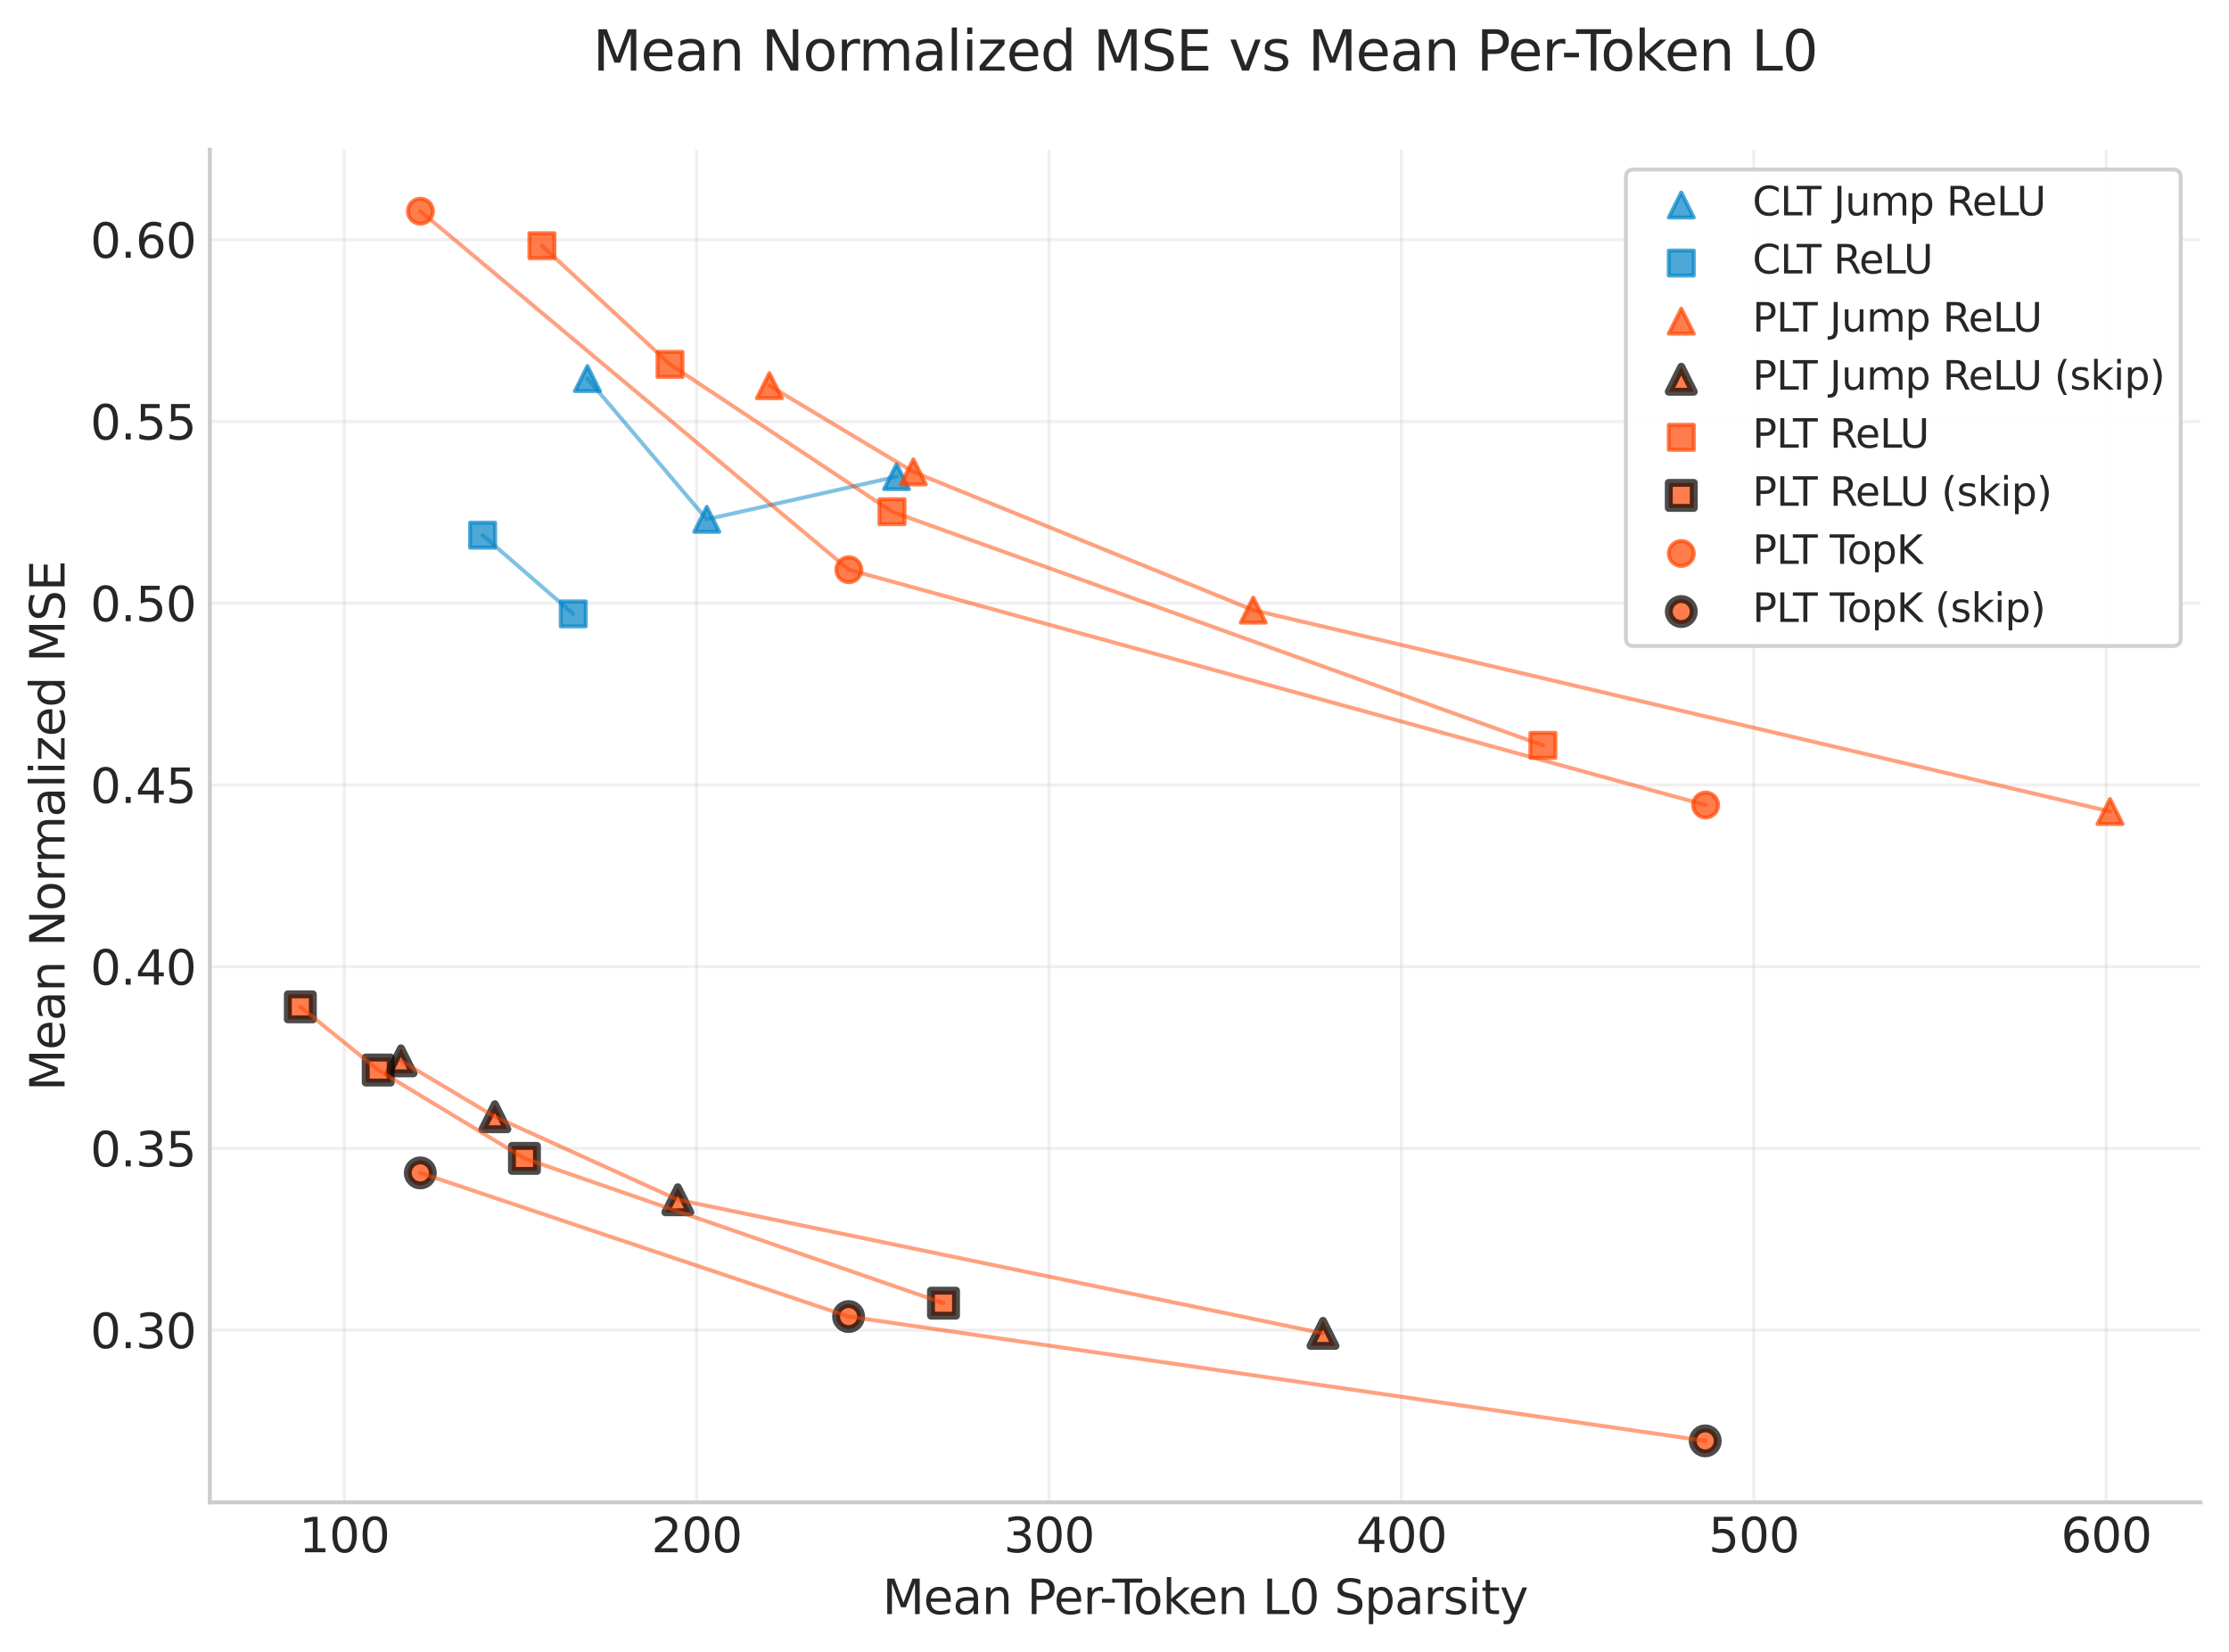 <?xml version="1.0" encoding="utf-8" standalone="no"?>
<!DOCTYPE svg PUBLIC "-//W3C//DTD SVG 1.1//EN"
  "http://www.w3.org/Graphics/SVG/1.1/DTD/svg11.dtd">
<svg xmlns:xlink="http://www.w3.org/1999/xlink" width="563.303pt" height="417.625pt" viewBox="0 0 563.303 417.625" xmlns="http://www.w3.org/2000/svg" version="1.1">
 <defs>
  <style type="text/css">*{stroke-linejoin: round; stroke-linecap: butt}</style>
 </defs>
 <g id="figure_1">
  <g id="patch_1">
   <path d="M 0 417.625 
L 563.303 417.625 
L 563.303 0 
L 0 0 
z
" style="fill: #ffffff"/>
  </g>
  <g id="axes_1">
   <g id="patch_2">
    <path d="M 53.032 379.698 
L 556.102 379.698 
L 556.102 37.838 
L 53.032 37.838 
z
" style="fill: #ffffff"/>
   </g>
   <g id="matplotlib.axis_1">
    <g id="xtick_1">
     <g id="line2d_1">
      <path d="M 87 379.698 
L 87 37.838 
" clip-path="url(#pf0edab6730)" style="fill: none; stroke: #cccccc; stroke-opacity: 0.3; stroke-width: 0.8; stroke-linecap: round"/>
     </g>
     <g id="line2d_2"/>
     <g id="text_1">
      <!-- 100 -->
      <g style="fill: #262626" transform="translate(75.547 392.316) scale(0.12 -0.12)">
       <defs>
        <path id="DejaVuSans-31" d="M 794 531 
L 1825 531 
L 1825 4091 
L 703 3866 
L 703 4441 
L 1819 4666 
L 2450 4666 
L 2450 531 
L 3481 531 
L 3481 0 
L 794 0 
L 794 531 
z
" transform="scale(0.016)"/>
        <path id="DejaVuSans-30" d="M 2034 4250 
Q 1547 4250 1301 3770 
Q 1056 3291 1056 2328 
Q 1056 1369 1301 889 
Q 1547 409 2034 409 
Q 2525 409 2770 889 
Q 3016 1369 3016 2328 
Q 3016 3291 2770 3770 
Q 2525 4250 2034 4250 
z
M 2034 4750 
Q 2819 4750 3233 4129 
Q 3647 3509 3647 2328 
Q 3647 1150 3233 529 
Q 2819 -91 2034 -91 
Q 1250 -91 836 529 
Q 422 1150 422 2328 
Q 422 3509 836 4129 
Q 1250 4750 2034 4750 
z
" transform="scale(0.016)"/>
       </defs>
       <use xlink:href="#DejaVuSans-31"/>
       <use xlink:href="#DejaVuSans-30" transform="translate(63.623 0)"/>
       <use xlink:href="#DejaVuSans-30" transform="translate(127.246 0)"/>
      </g>
     </g>
    </g>
    <g id="xtick_2">
     <g id="line2d_3">
      <path d="M 176.055 379.698 
L 176.055 37.838 
" clip-path="url(#pf0edab6730)" style="fill: none; stroke: #cccccc; stroke-opacity: 0.3; stroke-width: 0.8; stroke-linecap: round"/>
     </g>
     <g id="line2d_4"/>
     <g id="text_2">
      <!-- 200 -->
      <g style="fill: #262626" transform="translate(164.603 392.316) scale(0.12 -0.12)">
       <defs>
        <path id="DejaVuSans-32" d="M 1228 531 
L 3431 531 
L 3431 0 
L 469 0 
L 469 531 
Q 828 903 1448 1529 
Q 2069 2156 2228 2338 
Q 2531 2678 2651 2914 
Q 2772 3150 2772 3378 
Q 2772 3750 2511 3984 
Q 2250 4219 1831 4219 
Q 1534 4219 1204 4116 
Q 875 4013 500 3803 
L 500 4441 
Q 881 4594 1212 4672 
Q 1544 4750 1819 4750 
Q 2544 4750 2975 4387 
Q 3406 4025 3406 3419 
Q 3406 3131 3298 2873 
Q 3191 2616 2906 2266 
Q 2828 2175 2409 1742 
Q 1991 1309 1228 531 
z
" transform="scale(0.016)"/>
       </defs>
       <use xlink:href="#DejaVuSans-32"/>
       <use xlink:href="#DejaVuSans-30" transform="translate(63.623 0)"/>
       <use xlink:href="#DejaVuSans-30" transform="translate(127.246 0)"/>
      </g>
     </g>
    </g>
    <g id="xtick_3">
     <g id="line2d_5">
      <path d="M 265.111 379.698 
L 265.111 37.838 
" clip-path="url(#pf0edab6730)" style="fill: none; stroke: #cccccc; stroke-opacity: 0.3; stroke-width: 0.8; stroke-linecap: round"/>
     </g>
     <g id="line2d_6"/>
     <g id="text_3">
      <!-- 300 -->
      <g style="fill: #262626" transform="translate(253.658 392.316) scale(0.12 -0.12)">
       <defs>
        <path id="DejaVuSans-33" d="M 2597 2516 
Q 3050 2419 3304 2112 
Q 3559 1806 3559 1356 
Q 3559 666 3084 287 
Q 2609 -91 1734 -91 
Q 1441 -91 1130 -33 
Q 819 25 488 141 
L 488 750 
Q 750 597 1062 519 
Q 1375 441 1716 441 
Q 2309 441 2620 675 
Q 2931 909 2931 1356 
Q 2931 1769 2642 2001 
Q 2353 2234 1838 2234 
L 1294 2234 
L 1294 2753 
L 1863 2753 
Q 2328 2753 2575 2939 
Q 2822 3125 2822 3475 
Q 2822 3834 2567 4026 
Q 2313 4219 1838 4219 
Q 1578 4219 1281 4162 
Q 984 4106 628 3988 
L 628 4550 
Q 988 4650 1302 4700 
Q 1616 4750 1894 4750 
Q 2613 4750 3031 4423 
Q 3450 4097 3450 3541 
Q 3450 3153 3228 2886 
Q 3006 2619 2597 2516 
z
" transform="scale(0.016)"/>
       </defs>
       <use xlink:href="#DejaVuSans-33"/>
       <use xlink:href="#DejaVuSans-30" transform="translate(63.623 0)"/>
       <use xlink:href="#DejaVuSans-30" transform="translate(127.246 0)"/>
      </g>
     </g>
    </g>
    <g id="xtick_4">
     <g id="line2d_7">
      <path d="M 354.167 379.698 
L 354.167 37.838 
" clip-path="url(#pf0edab6730)" style="fill: none; stroke: #cccccc; stroke-opacity: 0.3; stroke-width: 0.8; stroke-linecap: round"/>
     </g>
     <g id="line2d_8"/>
     <g id="text_4">
      <!-- 400 -->
      <g style="fill: #262626" transform="translate(342.714 392.316) scale(0.12 -0.12)">
       <defs>
        <path id="DejaVuSans-34" d="M 2419 4116 
L 825 1625 
L 2419 1625 
L 2419 4116 
z
M 2253 4666 
L 3047 4666 
L 3047 1625 
L 3713 1625 
L 3713 1100 
L 3047 1100 
L 3047 0 
L 2419 0 
L 2419 1100 
L 313 1100 
L 313 1709 
L 2253 4666 
z
" transform="scale(0.016)"/>
       </defs>
       <use xlink:href="#DejaVuSans-34"/>
       <use xlink:href="#DejaVuSans-30" transform="translate(63.623 0)"/>
       <use xlink:href="#DejaVuSans-30" transform="translate(127.246 0)"/>
      </g>
     </g>
    </g>
    <g id="xtick_5">
     <g id="line2d_9">
      <path d="M 443.222 379.698 
L 443.222 37.838 
" clip-path="url(#pf0edab6730)" style="fill: none; stroke: #cccccc; stroke-opacity: 0.3; stroke-width: 0.8; stroke-linecap: round"/>
     </g>
     <g id="line2d_10"/>
     <g id="text_5">
      <!-- 500 -->
      <g style="fill: #262626" transform="translate(431.77 392.316) scale(0.12 -0.12)">
       <defs>
        <path id="DejaVuSans-35" d="M 691 4666 
L 3169 4666 
L 3169 4134 
L 1269 4134 
L 1269 2991 
Q 1406 3038 1543 3061 
Q 1681 3084 1819 3084 
Q 2600 3084 3056 2656 
Q 3513 2228 3513 1497 
Q 3513 744 3044 326 
Q 2575 -91 1722 -91 
Q 1428 -91 1123 -41 
Q 819 9 494 109 
L 494 744 
Q 775 591 1075 516 
Q 1375 441 1709 441 
Q 2250 441 2565 725 
Q 2881 1009 2881 1497 
Q 2881 1984 2565 2268 
Q 2250 2553 1709 2553 
Q 1456 2553 1204 2497 
Q 953 2441 691 2322 
L 691 4666 
z
" transform="scale(0.016)"/>
       </defs>
       <use xlink:href="#DejaVuSans-35"/>
       <use xlink:href="#DejaVuSans-30" transform="translate(63.623 0)"/>
       <use xlink:href="#DejaVuSans-30" transform="translate(127.246 0)"/>
      </g>
     </g>
    </g>
    <g id="xtick_6">
     <g id="line2d_11">
      <path d="M 532.278 379.698 
L 532.278 37.838 
" clip-path="url(#pf0edab6730)" style="fill: none; stroke: #cccccc; stroke-opacity: 0.3; stroke-width: 0.8; stroke-linecap: round"/>
     </g>
     <g id="line2d_12"/>
     <g id="text_6">
      <!-- 600 -->
      <g style="fill: #262626" transform="translate(520.825 392.316) scale(0.12 -0.12)">
       <defs>
        <path id="DejaVuSans-36" d="M 2113 2584 
Q 1688 2584 1439 2293 
Q 1191 2003 1191 1497 
Q 1191 994 1439 701 
Q 1688 409 2113 409 
Q 2538 409 2786 701 
Q 3034 994 3034 1497 
Q 3034 2003 2786 2293 
Q 2538 2584 2113 2584 
z
M 3366 4563 
L 3366 3988 
Q 3128 4100 2886 4159 
Q 2644 4219 2406 4219 
Q 1781 4219 1451 3797 
Q 1122 3375 1075 2522 
Q 1259 2794 1537 2939 
Q 1816 3084 2150 3084 
Q 2853 3084 3261 2657 
Q 3669 2231 3669 1497 
Q 3669 778 3244 343 
Q 2819 -91 2113 -91 
Q 1303 -91 875 529 
Q 447 1150 447 2328 
Q 447 3434 972 4092 
Q 1497 4750 2381 4750 
Q 2619 4750 2861 4703 
Q 3103 4656 3366 4563 
z
" transform="scale(0.016)"/>
       </defs>
       <use xlink:href="#DejaVuSans-36"/>
       <use xlink:href="#DejaVuSans-30" transform="translate(63.623 0)"/>
       <use xlink:href="#DejaVuSans-30" transform="translate(127.246 0)"/>
      </g>
     </g>
    </g>
    <g id="text_7">
     <!-- Mean Per-Token L0 Sparsity -->
     <g style="fill: #262626" transform="translate(223.02 407.93) scale(0.12 -0.12)">
      <defs>
       <path id="DejaVuSans-4d" d="M 628 4666 
L 1569 4666 
L 2759 1491 
L 3956 4666 
L 4897 4666 
L 4897 0 
L 4281 0 
L 4281 4097 
L 3078 897 
L 2444 897 
L 1241 4097 
L 1241 0 
L 628 0 
L 628 4666 
z
" transform="scale(0.016)"/>
       <path id="DejaVuSans-65" d="M 3597 1894 
L 3597 1613 
L 953 1613 
Q 991 1019 1311 708 
Q 1631 397 2203 397 
Q 2534 397 2845 478 
Q 3156 559 3463 722 
L 3463 178 
Q 3153 47 2828 -22 
Q 2503 -91 2169 -91 
Q 1331 -91 842 396 
Q 353 884 353 1716 
Q 353 2575 817 3079 
Q 1281 3584 2069 3584 
Q 2775 3584 3186 3129 
Q 3597 2675 3597 1894 
z
M 3022 2063 
Q 3016 2534 2758 2815 
Q 2500 3097 2075 3097 
Q 1594 3097 1305 2825 
Q 1016 2553 972 2059 
L 3022 2063 
z
" transform="scale(0.016)"/>
       <path id="DejaVuSans-61" d="M 2194 1759 
Q 1497 1759 1228 1600 
Q 959 1441 959 1056 
Q 959 750 1161 570 
Q 1363 391 1709 391 
Q 2188 391 2477 730 
Q 2766 1069 2766 1631 
L 2766 1759 
L 2194 1759 
z
M 3341 1997 
L 3341 0 
L 2766 0 
L 2766 531 
Q 2569 213 2275 61 
Q 1981 -91 1556 -91 
Q 1019 -91 701 211 
Q 384 513 384 1019 
Q 384 1609 779 1909 
Q 1175 2209 1959 2209 
L 2766 2209 
L 2766 2266 
Q 2766 2663 2505 2880 
Q 2244 3097 1772 3097 
Q 1472 3097 1187 3025 
Q 903 2953 641 2809 
L 641 3341 
Q 956 3463 1253 3523 
Q 1550 3584 1831 3584 
Q 2591 3584 2966 3190 
Q 3341 2797 3341 1997 
z
" transform="scale(0.016)"/>
       <path id="DejaVuSans-6e" d="M 3513 2113 
L 3513 0 
L 2938 0 
L 2938 2094 
Q 2938 2591 2744 2837 
Q 2550 3084 2163 3084 
Q 1697 3084 1428 2787 
Q 1159 2491 1159 1978 
L 1159 0 
L 581 0 
L 581 3500 
L 1159 3500 
L 1159 2956 
Q 1366 3272 1645 3428 
Q 1925 3584 2291 3584 
Q 2894 3584 3203 3211 
Q 3513 2838 3513 2113 
z
" transform="scale(0.016)"/>
       <path id="DejaVuSans-20" transform="scale(0.016)"/>
       <path id="DejaVuSans-50" d="M 1259 4147 
L 1259 2394 
L 2053 2394 
Q 2494 2394 2734 2622 
Q 2975 2850 2975 3272 
Q 2975 3691 2734 3919 
Q 2494 4147 2053 4147 
L 1259 4147 
z
M 628 4666 
L 2053 4666 
Q 2838 4666 3239 4311 
Q 3641 3956 3641 3272 
Q 3641 2581 3239 2228 
Q 2838 1875 2053 1875 
L 1259 1875 
L 1259 0 
L 628 0 
L 628 4666 
z
" transform="scale(0.016)"/>
       <path id="DejaVuSans-72" d="M 2631 2963 
Q 2534 3019 2420 3045 
Q 2306 3072 2169 3072 
Q 1681 3072 1420 2755 
Q 1159 2438 1159 1844 
L 1159 0 
L 581 0 
L 581 3500 
L 1159 3500 
L 1159 2956 
Q 1341 3275 1631 3429 
Q 1922 3584 2338 3584 
Q 2397 3584 2469 3576 
Q 2541 3569 2628 3553 
L 2631 2963 
z
" transform="scale(0.016)"/>
       <path id="DejaVuSans-2d" d="M 313 2009 
L 1997 2009 
L 1997 1497 
L 313 1497 
L 313 2009 
z
" transform="scale(0.016)"/>
       <path id="DejaVuSans-54" d="M -19 4666 
L 3928 4666 
L 3928 4134 
L 2272 4134 
L 2272 0 
L 1638 0 
L 1638 4134 
L -19 4134 
L -19 4666 
z
" transform="scale(0.016)"/>
       <path id="DejaVuSans-6f" d="M 1959 3097 
Q 1497 3097 1228 2736 
Q 959 2375 959 1747 
Q 959 1119 1226 758 
Q 1494 397 1959 397 
Q 2419 397 2687 759 
Q 2956 1122 2956 1747 
Q 2956 2369 2687 2733 
Q 2419 3097 1959 3097 
z
M 1959 3584 
Q 2709 3584 3137 3096 
Q 3566 2609 3566 1747 
Q 3566 888 3137 398 
Q 2709 -91 1959 -91 
Q 1206 -91 779 398 
Q 353 888 353 1747 
Q 353 2609 779 3096 
Q 1206 3584 1959 3584 
z
" transform="scale(0.016)"/>
       <path id="DejaVuSans-6b" d="M 581 4863 
L 1159 4863 
L 1159 1991 
L 2875 3500 
L 3609 3500 
L 1753 1863 
L 3688 0 
L 2938 0 
L 1159 1709 
L 1159 0 
L 581 0 
L 581 4863 
z
" transform="scale(0.016)"/>
       <path id="DejaVuSans-4c" d="M 628 4666 
L 1259 4666 
L 1259 531 
L 3531 531 
L 3531 0 
L 628 0 
L 628 4666 
z
" transform="scale(0.016)"/>
       <path id="DejaVuSans-53" d="M 3425 4513 
L 3425 3897 
Q 3066 4069 2747 4153 
Q 2428 4238 2131 4238 
Q 1616 4238 1336 4038 
Q 1056 3838 1056 3469 
Q 1056 3159 1242 3001 
Q 1428 2844 1947 2747 
L 2328 2669 
Q 3034 2534 3370 2195 
Q 3706 1856 3706 1288 
Q 3706 609 3251 259 
Q 2797 -91 1919 -91 
Q 1588 -91 1214 -16 
Q 841 59 441 206 
L 441 856 
Q 825 641 1194 531 
Q 1563 422 1919 422 
Q 2459 422 2753 634 
Q 3047 847 3047 1241 
Q 3047 1584 2836 1778 
Q 2625 1972 2144 2069 
L 1759 2144 
Q 1053 2284 737 2584 
Q 422 2884 422 3419 
Q 422 4038 858 4394 
Q 1294 4750 2059 4750 
Q 2388 4750 2728 4690 
Q 3069 4631 3425 4513 
z
" transform="scale(0.016)"/>
       <path id="DejaVuSans-70" d="M 1159 525 
L 1159 -1331 
L 581 -1331 
L 581 3500 
L 1159 3500 
L 1159 2969 
Q 1341 3281 1617 3432 
Q 1894 3584 2278 3584 
Q 2916 3584 3314 3078 
Q 3713 2572 3713 1747 
Q 3713 922 3314 415 
Q 2916 -91 2278 -91 
Q 1894 -91 1617 61 
Q 1341 213 1159 525 
z
M 3116 1747 
Q 3116 2381 2855 2742 
Q 2594 3103 2138 3103 
Q 1681 3103 1420 2742 
Q 1159 2381 1159 1747 
Q 1159 1113 1420 752 
Q 1681 391 2138 391 
Q 2594 391 2855 752 
Q 3116 1113 3116 1747 
z
" transform="scale(0.016)"/>
       <path id="DejaVuSans-73" d="M 2834 3397 
L 2834 2853 
Q 2591 2978 2328 3040 
Q 2066 3103 1784 3103 
Q 1356 3103 1142 2972 
Q 928 2841 928 2578 
Q 928 2378 1081 2264 
Q 1234 2150 1697 2047 
L 1894 2003 
Q 2506 1872 2764 1633 
Q 3022 1394 3022 966 
Q 3022 478 2636 193 
Q 2250 -91 1575 -91 
Q 1294 -91 989 -36 
Q 684 19 347 128 
L 347 722 
Q 666 556 975 473 
Q 1284 391 1588 391 
Q 1994 391 2212 530 
Q 2431 669 2431 922 
Q 2431 1156 2273 1281 
Q 2116 1406 1581 1522 
L 1381 1569 
Q 847 1681 609 1914 
Q 372 2147 372 2553 
Q 372 3047 722 3315 
Q 1072 3584 1716 3584 
Q 2034 3584 2315 3537 
Q 2597 3491 2834 3397 
z
" transform="scale(0.016)"/>
       <path id="DejaVuSans-69" d="M 603 3500 
L 1178 3500 
L 1178 0 
L 603 0 
L 603 3500 
z
M 603 4863 
L 1178 4863 
L 1178 4134 
L 603 4134 
L 603 4863 
z
" transform="scale(0.016)"/>
       <path id="DejaVuSans-74" d="M 1172 4494 
L 1172 3500 
L 2356 3500 
L 2356 3053 
L 1172 3053 
L 1172 1153 
Q 1172 725 1289 603 
Q 1406 481 1766 481 
L 2356 481 
L 2356 0 
L 1766 0 
Q 1100 0 847 248 
Q 594 497 594 1153 
L 594 3053 
L 172 3053 
L 172 3500 
L 594 3500 
L 594 4494 
L 1172 4494 
z
" transform="scale(0.016)"/>
       <path id="DejaVuSans-79" d="M 2059 -325 
Q 1816 -950 1584 -1140 
Q 1353 -1331 966 -1331 
L 506 -1331 
L 506 -850 
L 844 -850 
Q 1081 -850 1212 -737 
Q 1344 -625 1503 -206 
L 1606 56 
L 191 3500 
L 800 3500 
L 1894 763 
L 2988 3500 
L 3597 3500 
L 2059 -325 
z
" transform="scale(0.016)"/>
      </defs>
      <use xlink:href="#DejaVuSans-4d"/>
      <use xlink:href="#DejaVuSans-65" transform="translate(86.279 0)"/>
      <use xlink:href="#DejaVuSans-61" transform="translate(147.803 0)"/>
      <use xlink:href="#DejaVuSans-6e" transform="translate(209.082 0)"/>
      <use xlink:href="#DejaVuSans-20" transform="translate(272.461 0)"/>
      <use xlink:href="#DejaVuSans-50" transform="translate(304.248 0)"/>
      <use xlink:href="#DejaVuSans-65" transform="translate(360.926 0)"/>
      <use xlink:href="#DejaVuSans-72" transform="translate(422.449 0)"/>
      <use xlink:href="#DejaVuSans-2d" transform="translate(457.188 0)"/>
      <use xlink:href="#DejaVuSans-54" transform="translate(484.146 0)"/>
      <use xlink:href="#DejaVuSans-6f" transform="translate(528.23 0)"/>
      <use xlink:href="#DejaVuSans-6b" transform="translate(589.412 0)"/>
      <use xlink:href="#DejaVuSans-65" transform="translate(643.697 0)"/>
      <use xlink:href="#DejaVuSans-6e" transform="translate(705.221 0)"/>
      <use xlink:href="#DejaVuSans-20" transform="translate(768.6 0)"/>
      <use xlink:href="#DejaVuSans-4c" transform="translate(800.387 0)"/>
      <use xlink:href="#DejaVuSans-30" transform="translate(856.1 0)"/>
      <use xlink:href="#DejaVuSans-20" transform="translate(919.723 0)"/>
      <use xlink:href="#DejaVuSans-53" transform="translate(951.51 0)"/>
      <use xlink:href="#DejaVuSans-70" transform="translate(1014.986 0)"/>
      <use xlink:href="#DejaVuSans-61" transform="translate(1078.463 0)"/>
      <use xlink:href="#DejaVuSans-72" transform="translate(1139.742 0)"/>
      <use xlink:href="#DejaVuSans-73" transform="translate(1180.855 0)"/>
      <use xlink:href="#DejaVuSans-69" transform="translate(1232.955 0)"/>
      <use xlink:href="#DejaVuSans-74" transform="translate(1260.738 0)"/>
      <use xlink:href="#DejaVuSans-79" transform="translate(1299.947 0)"/>
     </g>
    </g>
   </g>
   <g id="matplotlib.axis_2">
    <g id="ytick_1">
     <g id="line2d_13">
      <path d="M 53.032 336.165 
L 556.102 336.165 
" clip-path="url(#pf0edab6730)" style="fill: none; stroke: #cccccc; stroke-opacity: 0.3; stroke-width: 0.8; stroke-linecap: round"/>
     </g>
     <g id="line2d_14"/>
     <g id="text_8">
      <!-- 0.30 -->
      <g style="fill: #262626" transform="translate(22.814 340.724) scale(0.12 -0.12)">
       <defs>
        <path id="DejaVuSans-2e" d="M 684 794 
L 1344 794 
L 1344 0 
L 684 0 
L 684 794 
z
" transform="scale(0.016)"/>
       </defs>
       <use xlink:href="#DejaVuSans-30"/>
       <use xlink:href="#DejaVuSans-2e" transform="translate(63.623 0)"/>
       <use xlink:href="#DejaVuSans-33" transform="translate(95.41 0)"/>
       <use xlink:href="#DejaVuSans-30" transform="translate(159.033 0)"/>
      </g>
     </g>
    </g>
    <g id="ytick_2">
     <g id="line2d_15">
      <path d="M 53.032 290.235 
L 556.102 290.235 
" clip-path="url(#pf0edab6730)" style="fill: none; stroke: #cccccc; stroke-opacity: 0.3; stroke-width: 0.8; stroke-linecap: round"/>
     </g>
     <g id="line2d_16"/>
     <g id="text_9">
      <!-- 0.35 -->
      <g style="fill: #262626" transform="translate(22.814 294.794) scale(0.12 -0.12)">
       <use xlink:href="#DejaVuSans-30"/>
       <use xlink:href="#DejaVuSans-2e" transform="translate(63.623 0)"/>
       <use xlink:href="#DejaVuSans-33" transform="translate(95.41 0)"/>
       <use xlink:href="#DejaVuSans-35" transform="translate(159.033 0)"/>
      </g>
     </g>
    </g>
    <g id="ytick_3">
     <g id="line2d_17">
      <path d="M 53.032 244.306 
L 556.102 244.306 
" clip-path="url(#pf0edab6730)" style="fill: none; stroke: #cccccc; stroke-opacity: 0.3; stroke-width: 0.8; stroke-linecap: round"/>
     </g>
     <g id="line2d_18"/>
     <g id="text_10">
      <!-- 0.40 -->
      <g style="fill: #262626" transform="translate(22.814 248.865) scale(0.12 -0.12)">
       <use xlink:href="#DejaVuSans-30"/>
       <use xlink:href="#DejaVuSans-2e" transform="translate(63.623 0)"/>
       <use xlink:href="#DejaVuSans-34" transform="translate(95.41 0)"/>
       <use xlink:href="#DejaVuSans-30" transform="translate(159.033 0)"/>
      </g>
     </g>
    </g>
    <g id="ytick_4">
     <g id="line2d_19">
      <path d="M 53.032 198.376 
L 556.102 198.376 
" clip-path="url(#pf0edab6730)" style="fill: none; stroke: #cccccc; stroke-opacity: 0.3; stroke-width: 0.8; stroke-linecap: round"/>
     </g>
     <g id="line2d_20"/>
     <g id="text_11">
      <!-- 0.45 -->
      <g style="fill: #262626" transform="translate(22.814 202.935) scale(0.12 -0.12)">
       <use xlink:href="#DejaVuSans-30"/>
       <use xlink:href="#DejaVuSans-2e" transform="translate(63.623 0)"/>
       <use xlink:href="#DejaVuSans-34" transform="translate(95.41 0)"/>
       <use xlink:href="#DejaVuSans-35" transform="translate(159.033 0)"/>
      </g>
     </g>
    </g>
    <g id="ytick_5">
     <g id="line2d_21">
      <path d="M 53.032 152.447 
L 556.102 152.447 
" clip-path="url(#pf0edab6730)" style="fill: none; stroke: #cccccc; stroke-opacity: 0.3; stroke-width: 0.8; stroke-linecap: round"/>
     </g>
     <g id="line2d_22"/>
     <g id="text_12">
      <!-- 0.50 -->
      <g style="fill: #262626" transform="translate(22.814 157.006) scale(0.12 -0.12)">
       <use xlink:href="#DejaVuSans-30"/>
       <use xlink:href="#DejaVuSans-2e" transform="translate(63.623 0)"/>
       <use xlink:href="#DejaVuSans-35" transform="translate(95.41 0)"/>
       <use xlink:href="#DejaVuSans-30" transform="translate(159.033 0)"/>
      </g>
     </g>
    </g>
    <g id="ytick_6">
     <g id="line2d_23">
      <path d="M 53.032 106.517 
L 556.102 106.517 
" clip-path="url(#pf0edab6730)" style="fill: none; stroke: #cccccc; stroke-opacity: 0.3; stroke-width: 0.8; stroke-linecap: round"/>
     </g>
     <g id="line2d_24"/>
     <g id="text_13">
      <!-- 0.55 -->
      <g style="fill: #262626" transform="translate(22.814 111.076) scale(0.12 -0.12)">
       <use xlink:href="#DejaVuSans-30"/>
       <use xlink:href="#DejaVuSans-2e" transform="translate(63.623 0)"/>
       <use xlink:href="#DejaVuSans-35" transform="translate(95.41 0)"/>
       <use xlink:href="#DejaVuSans-35" transform="translate(159.033 0)"/>
      </g>
     </g>
    </g>
    <g id="ytick_7">
     <g id="line2d_25">
      <path d="M 53.032 60.588 
L 556.102 60.588 
" clip-path="url(#pf0edab6730)" style="fill: none; stroke: #cccccc; stroke-opacity: 0.3; stroke-width: 0.8; stroke-linecap: round"/>
     </g>
     <g id="line2d_26"/>
     <g id="text_14">
      <!-- 0.60 -->
      <g style="fill: #262626" transform="translate(22.814 65.147) scale(0.12 -0.12)">
       <use xlink:href="#DejaVuSans-30"/>
       <use xlink:href="#DejaVuSans-2e" transform="translate(63.623 0)"/>
       <use xlink:href="#DejaVuSans-36" transform="translate(95.41 0)"/>
       <use xlink:href="#DejaVuSans-30" transform="translate(159.033 0)"/>
      </g>
     </g>
    </g>
    <g id="text_15">
     <!-- Mean Normalized MSE -->
     <g style="fill: #262626" transform="translate(16.318 275.733) rotate(-90) scale(0.12 -0.12)">
      <defs>
       <path id="DejaVuSans-4e" d="M 628 4666 
L 1478 4666 
L 3547 763 
L 3547 4666 
L 4159 4666 
L 4159 0 
L 3309 0 
L 1241 3903 
L 1241 0 
L 628 0 
L 628 4666 
z
" transform="scale(0.016)"/>
       <path id="DejaVuSans-6d" d="M 3328 2828 
Q 3544 3216 3844 3400 
Q 4144 3584 4550 3584 
Q 5097 3584 5394 3201 
Q 5691 2819 5691 2113 
L 5691 0 
L 5113 0 
L 5113 2094 
Q 5113 2597 4934 2840 
Q 4756 3084 4391 3084 
Q 3944 3084 3684 2787 
Q 3425 2491 3425 1978 
L 3425 0 
L 2847 0 
L 2847 2094 
Q 2847 2600 2669 2842 
Q 2491 3084 2119 3084 
Q 1678 3084 1418 2786 
Q 1159 2488 1159 1978 
L 1159 0 
L 581 0 
L 581 3500 
L 1159 3500 
L 1159 2956 
Q 1356 3278 1631 3431 
Q 1906 3584 2284 3584 
Q 2666 3584 2933 3390 
Q 3200 3197 3328 2828 
z
" transform="scale(0.016)"/>
       <path id="DejaVuSans-6c" d="M 603 4863 
L 1178 4863 
L 1178 0 
L 603 0 
L 603 4863 
z
" transform="scale(0.016)"/>
       <path id="DejaVuSans-7a" d="M 353 3500 
L 3084 3500 
L 3084 2975 
L 922 459 
L 3084 459 
L 3084 0 
L 275 0 
L 275 525 
L 2438 3041 
L 353 3041 
L 353 3500 
z
" transform="scale(0.016)"/>
       <path id="DejaVuSans-64" d="M 2906 2969 
L 2906 4863 
L 3481 4863 
L 3481 0 
L 2906 0 
L 2906 525 
Q 2725 213 2448 61 
Q 2172 -91 1784 -91 
Q 1150 -91 751 415 
Q 353 922 353 1747 
Q 353 2572 751 3078 
Q 1150 3584 1784 3584 
Q 2172 3584 2448 3432 
Q 2725 3281 2906 2969 
z
M 947 1747 
Q 947 1113 1208 752 
Q 1469 391 1925 391 
Q 2381 391 2643 752 
Q 2906 1113 2906 1747 
Q 2906 2381 2643 2742 
Q 2381 3103 1925 3103 
Q 1469 3103 1208 2742 
Q 947 2381 947 1747 
z
" transform="scale(0.016)"/>
       <path id="DejaVuSans-45" d="M 628 4666 
L 3578 4666 
L 3578 4134 
L 1259 4134 
L 1259 2753 
L 3481 2753 
L 3481 2222 
L 1259 2222 
L 1259 531 
L 3634 531 
L 3634 0 
L 628 0 
L 628 4666 
z
" transform="scale(0.016)"/>
      </defs>
      <use xlink:href="#DejaVuSans-4d"/>
      <use xlink:href="#DejaVuSans-65" transform="translate(86.279 0)"/>
      <use xlink:href="#DejaVuSans-61" transform="translate(147.803 0)"/>
      <use xlink:href="#DejaVuSans-6e" transform="translate(209.082 0)"/>
      <use xlink:href="#DejaVuSans-20" transform="translate(272.461 0)"/>
      <use xlink:href="#DejaVuSans-4e" transform="translate(304.248 0)"/>
      <use xlink:href="#DejaVuSans-6f" transform="translate(379.053 0)"/>
      <use xlink:href="#DejaVuSans-72" transform="translate(440.234 0)"/>
      <use xlink:href="#DejaVuSans-6d" transform="translate(479.598 0)"/>
      <use xlink:href="#DejaVuSans-61" transform="translate(577.01 0)"/>
      <use xlink:href="#DejaVuSans-6c" transform="translate(638.289 0)"/>
      <use xlink:href="#DejaVuSans-69" transform="translate(666.072 0)"/>
      <use xlink:href="#DejaVuSans-7a" transform="translate(693.855 0)"/>
      <use xlink:href="#DejaVuSans-65" transform="translate(746.346 0)"/>
      <use xlink:href="#DejaVuSans-64" transform="translate(807.869 0)"/>
      <use xlink:href="#DejaVuSans-20" transform="translate(871.346 0)"/>
      <use xlink:href="#DejaVuSans-4d" transform="translate(903.133 0)"/>
      <use xlink:href="#DejaVuSans-53" transform="translate(989.412 0)"/>
      <use xlink:href="#DejaVuSans-45" transform="translate(1052.889 0)"/>
     </g>
    </g>
   </g>
   <g id="PathCollection_1">
    <defs>
     <path id="md2234c14bb" d="M -3.162 3.162 
L 3.162 3.162 
L 3.162 -3.162 
L -3.162 -3.162 
z
" style="stroke: #0284c7; stroke-opacity: 0.7"/>
    </defs>
    <g clip-path="url(#pf0edab6730)">
     <use xlink:href="#md2234c14bb" x="121.961" y="135.258" style="fill: #0284c7; fill-opacity: 0.7; stroke: #0284c7; stroke-opacity: 0.7"/>
    </g>
   </g>
   <g id="PathCollection_2">
    <g clip-path="url(#pf0edab6730)">
     <use xlink:href="#md2234c14bb" x="144.864" y="155.152" style="fill: #0284c7; fill-opacity: 0.7; stroke: #0284c7; stroke-opacity: 0.7"/>
    </g>
   </g>
   <g id="PathCollection_3">
    <defs>
     <path id="m5417a8205a" d="M 0 -3.162 
L -3.162 3.162 
L 3.162 3.162 
z
" style="stroke: #0284c7; stroke-opacity: 0.7"/>
    </defs>
    <g clip-path="url(#pf0edab6730)">
     <use xlink:href="#m5417a8205a" x="226.581" y="120.463" style="fill: #0284c7; fill-opacity: 0.7; stroke: #0284c7; stroke-opacity: 0.7"/>
    </g>
   </g>
   <g id="PathCollection_4">
    <g clip-path="url(#pf0edab6730)">
     <use xlink:href="#m5417a8205a" x="178.615" y="131.255" style="fill: #0284c7; fill-opacity: 0.7; stroke: #0284c7; stroke-opacity: 0.7"/>
    </g>
   </g>
   <g id="PathCollection_5">
    <g clip-path="url(#pf0edab6730)">
     <use xlink:href="#m5417a8205a" x="148.446" y="95.677" style="fill: #0284c7; fill-opacity: 0.7; stroke: #0284c7; stroke-opacity: 0.7"/>
    </g>
   </g>
   <g id="PathCollection_6">
    <defs>
     <path id="m917a726f55" d="M 0 3.162 
C 0.839 3.162 1.643 2.829 2.236 2.236 
C 2.829 1.643 3.162 0.839 3.162 0 
C 3.162 -0.839 2.829 -1.643 2.236 -2.236 
C 1.643 -2.829 0.839 -3.162 0 -3.162 
C -0.839 -3.162 -1.643 -2.829 -2.236 -2.236 
C -2.829 -1.643 -3.162 -0.839 -3.162 0 
C -3.162 0.839 -2.829 1.643 -2.236 2.236 
C -1.643 2.829 -0.839 3.162 0 3.162 
z
" style="stroke: #000000; stroke-opacity: 0.7; stroke-width: 2"/>
    </defs>
    <g clip-path="url(#pf0edab6730)">
     <use xlink:href="#m917a726f55" x="214.449" y="332.741" style="fill: #ff4500; fill-opacity: 0.7; stroke: #000000; stroke-opacity: 0.7; stroke-width: 2"/>
    </g>
   </g>
   <g id="PathCollection_7">
    <g clip-path="url(#pf0edab6730)">
     <use xlink:href="#m917a726f55" x="430.939" y="364.159" style="fill: #ff4500; fill-opacity: 0.7; stroke: #000000; stroke-opacity: 0.7; stroke-width: 2"/>
    </g>
   </g>
   <g id="PathCollection_8">
    <g clip-path="url(#pf0edab6730)">
     <use xlink:href="#m917a726f55" x="106.212" y="296.433" style="fill: #ff4500; fill-opacity: 0.7; stroke: #000000; stroke-opacity: 0.7; stroke-width: 2"/>
    </g>
   </g>
   <g id="PathCollection_9">
    <defs>
     <path id="me650eadffc" d="M 0 -3.162 
L -3.162 3.162 
L 3.162 3.162 
z
" style="stroke: #000000; stroke-opacity: 0.7; stroke-width: 2"/>
    </defs>
    <g clip-path="url(#pf0edab6730)">
     <use xlink:href="#me650eadffc" x="171.299" y="303.217" style="fill: #ff4500; fill-opacity: 0.7; stroke: #000000; stroke-opacity: 0.7; stroke-width: 2"/>
    </g>
   </g>
   <g id="PathCollection_10">
    <g clip-path="url(#pf0edab6730)">
     <use xlink:href="#me650eadffc" x="125.059" y="282.237" style="fill: #ff4500; fill-opacity: 0.7; stroke: #000000; stroke-opacity: 0.7; stroke-width: 2"/>
    </g>
   </g>
   <g id="PathCollection_11">
    <g clip-path="url(#pf0edab6730)">
     <use xlink:href="#me650eadffc" x="101.335" y="268.11" style="fill: #ff4500; fill-opacity: 0.7; stroke: #000000; stroke-opacity: 0.7; stroke-width: 2"/>
    </g>
   </g>
   <g id="PathCollection_12">
    <g clip-path="url(#pf0edab6730)">
     <use xlink:href="#me650eadffc" x="334.339" y="336.984" style="fill: #ff4500; fill-opacity: 0.7; stroke: #000000; stroke-opacity: 0.7; stroke-width: 2"/>
    </g>
   </g>
   <g id="PathCollection_13">
    <defs>
     <path id="m608eff2fec" d="M 0 -3.162 
L -3.162 3.162 
L 3.162 3.162 
z
" style="stroke: #ff4500; stroke-opacity: 0.7"/>
    </defs>
    <g clip-path="url(#pf0edab6730)">
     <use xlink:href="#m608eff2fec" x="316.711" y="154.197" style="fill: #ff4500; fill-opacity: 0.7; stroke: #ff4500; stroke-opacity: 0.7"/>
    </g>
   </g>
   <g id="PathCollection_14">
    <g clip-path="url(#pf0edab6730)">
     <use xlink:href="#m608eff2fec" x="230.821" y="119.27" style="fill: #ff4500; fill-opacity: 0.7; stroke: #ff4500; stroke-opacity: 0.7"/>
    </g>
   </g>
   <g id="PathCollection_15">
    <g clip-path="url(#pf0edab6730)">
     <use xlink:href="#m608eff2fec" x="194.441" y="97.47" style="fill: #ff4500; fill-opacity: 0.7; stroke: #ff4500; stroke-opacity: 0.7"/>
    </g>
   </g>
   <g id="PathCollection_16">
    <g clip-path="url(#pf0edab6730)">
     <use xlink:href="#m608eff2fec" x="533.236" y="205.091" style="fill: #ff4500; fill-opacity: 0.7; stroke: #ff4500; stroke-opacity: 0.7"/>
    </g>
   </g>
   <g id="PathCollection_17">
    <defs>
     <path id="mde7d313ff9" d="M -3.162 3.162 
L 3.162 3.162 
L 3.162 -3.162 
L -3.162 -3.162 
z
" style="stroke: #000000; stroke-opacity: 0.7; stroke-width: 2"/>
    </defs>
    <g clip-path="url(#pf0edab6730)">
     <use xlink:href="#mde7d313ff9" x="132.536" y="292.768" style="fill: #ff4500; fill-opacity: 0.7; stroke: #000000; stroke-opacity: 0.7; stroke-width: 2"/>
    </g>
   </g>
   <g id="PathCollection_18">
    <g clip-path="url(#pf0edab6730)">
     <use xlink:href="#mde7d313ff9" x="95.581" y="270.438" style="fill: #ff4500; fill-opacity: 0.7; stroke: #000000; stroke-opacity: 0.7; stroke-width: 2"/>
    </g>
   </g>
   <g id="PathCollection_19">
    <g clip-path="url(#pf0edab6730)">
     <use xlink:href="#mde7d313ff9" x="75.899" y="254.469" style="fill: #ff4500; fill-opacity: 0.7; stroke: #000000; stroke-opacity: 0.7; stroke-width: 2"/>
    </g>
   </g>
   <g id="PathCollection_20">
    <g clip-path="url(#pf0edab6730)">
     <use xlink:href="#mde7d313ff9" x="238.436" y="329.356" style="fill: #ff4500; fill-opacity: 0.7; stroke: #000000; stroke-opacity: 0.7; stroke-width: 2"/>
    </g>
   </g>
   <g id="PathCollection_21">
    <defs>
     <path id="m3618891dd9" d="M -3.162 3.162 
L 3.162 3.162 
L 3.162 -3.162 
L -3.162 -3.162 
z
" style="stroke: #ff4500; stroke-opacity: 0.7"/>
    </defs>
    <g clip-path="url(#pf0edab6730)">
     <use xlink:href="#m3618891dd9" x="225.425" y="129.326" style="fill: #ff4500; fill-opacity: 0.7; stroke: #ff4500; stroke-opacity: 0.7"/>
    </g>
   </g>
   <g id="PathCollection_22">
    <g clip-path="url(#pf0edab6730)">
     <use xlink:href="#m3618891dd9" x="169.325" y="92.087" style="fill: #ff4500; fill-opacity: 0.7; stroke: #ff4500; stroke-opacity: 0.7"/>
    </g>
   </g>
   <g id="PathCollection_23">
    <g clip-path="url(#pf0edab6730)">
     <use xlink:href="#m3618891dd9" x="136.949" y="62.093" style="fill: #ff4500; fill-opacity: 0.7; stroke: #ff4500; stroke-opacity: 0.7"/>
    </g>
   </g>
   <g id="PathCollection_24">
    <g clip-path="url(#pf0edab6730)">
     <use xlink:href="#m3618891dd9" x="389.918" y="188.378" style="fill: #ff4500; fill-opacity: 0.7; stroke: #ff4500; stroke-opacity: 0.7"/>
    </g>
   </g>
   <g id="PathCollection_25">
    <defs>
     <path id="mf24ff75753" d="M 0 3.162 
C 0.839 3.162 1.643 2.829 2.236 2.236 
C 2.829 1.643 3.162 0.839 3.162 0 
C 3.162 -0.839 2.829 -1.643 2.236 -2.236 
C 1.643 -2.829 0.839 -3.162 0 -3.162 
C -0.839 -3.162 -1.643 -2.829 -2.236 -2.236 
C -2.829 -1.643 -3.162 -0.839 -3.162 0 
C -3.162 0.839 -2.829 1.643 -2.236 2.236 
C -1.643 2.829 -0.839 3.162 0 3.162 
z
" style="stroke: #ff4500; stroke-opacity: 0.7"/>
    </defs>
    <g clip-path="url(#pf0edab6730)">
     <use xlink:href="#mf24ff75753" x="214.512" y="143.988" style="fill: #ff4500; fill-opacity: 0.7; stroke: #ff4500; stroke-opacity: 0.7"/>
    </g>
   </g>
   <g id="PathCollection_26">
    <g clip-path="url(#pf0edab6730)">
     <use xlink:href="#mf24ff75753" x="431.036" y="203.461" style="fill: #ff4500; fill-opacity: 0.7; stroke: #ff4500; stroke-opacity: 0.7"/>
    </g>
   </g>
   <g id="PathCollection_27">
    <g clip-path="url(#pf0edab6730)">
     <use xlink:href="#mf24ff75753" x="106.243" y="53.377" style="fill: #ff4500; fill-opacity: 0.7; stroke: #ff4500; stroke-opacity: 0.7"/>
    </g>
   </g>
   <g id="line2d_27">
    <path d="M 144.864 155.152 
L 121.961 135.258 
" clip-path="url(#pf0edab6730)" style="fill: none; stroke: #0284c7; stroke-opacity: 0.5; stroke-linecap: round"/>
   </g>
   <g id="line2d_28">
    <path d="M 226.581 120.463 
L 178.615 131.255 
L 148.446 95.677 
" clip-path="url(#pf0edab6730)" style="fill: none; stroke: #0284c7; stroke-opacity: 0.5; stroke-linecap: round"/>
   </g>
   <g id="line2d_29">
    <path d="M 106.212 296.433 
L 214.449 332.741 
L 430.939 364.159 
" clip-path="url(#pf0edab6730)" style="fill: none; stroke: #ff4500; stroke-opacity: 0.5; stroke-linecap: round"/>
   </g>
   <g id="line2d_30">
    <path d="M 334.339 336.984 
L 171.299 303.217 
L 125.059 282.237 
L 101.335 268.11 
" clip-path="url(#pf0edab6730)" style="fill: none; stroke: #ff4500; stroke-opacity: 0.5; stroke-linecap: round"/>
   </g>
   <g id="line2d_31">
    <path d="M 533.236 205.091 
L 316.711 154.197 
L 230.821 119.27 
L 194.441 97.47 
" clip-path="url(#pf0edab6730)" style="fill: none; stroke: #ff4500; stroke-opacity: 0.5; stroke-linecap: round"/>
   </g>
   <g id="line2d_32">
    <path d="M 238.436 329.356 
L 132.536 292.768 
L 95.581 270.438 
L 75.899 254.469 
" clip-path="url(#pf0edab6730)" style="fill: none; stroke: #ff4500; stroke-opacity: 0.5; stroke-linecap: round"/>
   </g>
   <g id="line2d_33">
    <path d="M 389.918 188.378 
L 225.425 129.326 
L 169.325 92.087 
L 136.949 62.093 
" clip-path="url(#pf0edab6730)" style="fill: none; stroke: #ff4500; stroke-opacity: 0.5; stroke-linecap: round"/>
   </g>
   <g id="line2d_34">
    <path d="M 106.243 53.377 
L 214.512 143.988 
L 431.036 203.461 
" clip-path="url(#pf0edab6730)" style="fill: none; stroke: #ff4500; stroke-opacity: 0.5; stroke-linecap: round"/>
   </g>
   <g id="patch_3">
    <path d="M 53.032 379.698 
L 53.032 37.838 
" style="fill: none; stroke: #cccccc; stroke-linejoin: miter; stroke-linecap: square"/>
   </g>
   <g id="patch_4">
    <path d="M 53.032 379.698 
L 556.102 379.698 
" style="fill: none; stroke: #cccccc; stroke-linejoin: miter; stroke-linecap: square"/>
   </g>
   <g id="text_16">
    <!-- Mean Normalized MSE vs Mean Per-Token L0 -->
    <g style="fill: #262626" transform="translate(149.822 17.838) scale(0.14 -0.14)">
     <defs>
      <path id="DejaVuSans-76" d="M 191 3500 
L 800 3500 
L 1894 563 
L 2988 3500 
L 3597 3500 
L 2284 0 
L 1503 0 
L 191 3500 
z
" transform="scale(0.016)"/>
     </defs>
     <use xlink:href="#DejaVuSans-4d"/>
     <use xlink:href="#DejaVuSans-65" transform="translate(86.279 0)"/>
     <use xlink:href="#DejaVuSans-61" transform="translate(147.803 0)"/>
     <use xlink:href="#DejaVuSans-6e" transform="translate(209.082 0)"/>
     <use xlink:href="#DejaVuSans-20" transform="translate(272.461 0)"/>
     <use xlink:href="#DejaVuSans-4e" transform="translate(304.248 0)"/>
     <use xlink:href="#DejaVuSans-6f" transform="translate(379.053 0)"/>
     <use xlink:href="#DejaVuSans-72" transform="translate(440.234 0)"/>
     <use xlink:href="#DejaVuSans-6d" transform="translate(479.598 0)"/>
     <use xlink:href="#DejaVuSans-61" transform="translate(577.01 0)"/>
     <use xlink:href="#DejaVuSans-6c" transform="translate(638.289 0)"/>
     <use xlink:href="#DejaVuSans-69" transform="translate(666.072 0)"/>
     <use xlink:href="#DejaVuSans-7a" transform="translate(693.855 0)"/>
     <use xlink:href="#DejaVuSans-65" transform="translate(746.346 0)"/>
     <use xlink:href="#DejaVuSans-64" transform="translate(807.869 0)"/>
     <use xlink:href="#DejaVuSans-20" transform="translate(871.346 0)"/>
     <use xlink:href="#DejaVuSans-4d" transform="translate(903.133 0)"/>
     <use xlink:href="#DejaVuSans-53" transform="translate(989.412 0)"/>
     <use xlink:href="#DejaVuSans-45" transform="translate(1052.889 0)"/>
     <use xlink:href="#DejaVuSans-20" transform="translate(1116.072 0)"/>
     <use xlink:href="#DejaVuSans-76" transform="translate(1147.859 0)"/>
     <use xlink:href="#DejaVuSans-73" transform="translate(1207.039 0)"/>
     <use xlink:href="#DejaVuSans-20" transform="translate(1259.139 0)"/>
     <use xlink:href="#DejaVuSans-4d" transform="translate(1290.926 0)"/>
     <use xlink:href="#DejaVuSans-65" transform="translate(1377.205 0)"/>
     <use xlink:href="#DejaVuSans-61" transform="translate(1438.729 0)"/>
     <use xlink:href="#DejaVuSans-6e" transform="translate(1500.008 0)"/>
     <use xlink:href="#DejaVuSans-20" transform="translate(1563.387 0)"/>
     <use xlink:href="#DejaVuSans-50" transform="translate(1595.174 0)"/>
     <use xlink:href="#DejaVuSans-65" transform="translate(1651.852 0)"/>
     <use xlink:href="#DejaVuSans-72" transform="translate(1713.375 0)"/>
     <use xlink:href="#DejaVuSans-2d" transform="translate(1748.113 0)"/>
     <use xlink:href="#DejaVuSans-54" transform="translate(1775.072 0)"/>
     <use xlink:href="#DejaVuSans-6f" transform="translate(1819.156 0)"/>
     <use xlink:href="#DejaVuSans-6b" transform="translate(1880.338 0)"/>
     <use xlink:href="#DejaVuSans-65" transform="translate(1934.623 0)"/>
     <use xlink:href="#DejaVuSans-6e" transform="translate(1996.146 0)"/>
     <use xlink:href="#DejaVuSans-20" transform="translate(2059.525 0)"/>
     <use xlink:href="#DejaVuSans-4c" transform="translate(2091.312 0)"/>
     <use xlink:href="#DejaVuSans-30" transform="translate(2147.025 0)"/>
    </g>
   </g>
   <g id="legend_1">
    <g id="patch_5">
     <path d="M 412.885 163.263 
L 549.102 163.263 
Q 551.102 163.263 551.102 161.263 
L 551.102 44.838 
Q 551.102 42.838 549.102 42.838 
L 412.885 42.838 
Q 410.885 42.838 410.885 44.838 
L 410.885 161.263 
Q 410.885 163.263 412.885 163.263 
z
" style="fill: #ffffff; opacity: 0.9; stroke: #cccccc; stroke-linejoin: miter"/>
    </g>
    <g id="PathCollection_28">
     <g>
      <use xlink:href="#m5417a8205a" x="424.885" y="51.811" style="fill: #0284c7; fill-opacity: 0.7; stroke: #0284c7; stroke-opacity: 0.7"/>
     </g>
    </g>
    <g id="text_17">
     <!-- CLT Jump ReLU -->
     <g style="fill: #262626" transform="translate(442.885 54.436) scale(0.1 -0.1)">
      <defs>
       <path id="DejaVuSans-43" d="M 4122 4306 
L 4122 3641 
Q 3803 3938 3442 4084 
Q 3081 4231 2675 4231 
Q 1875 4231 1450 3742 
Q 1025 3253 1025 2328 
Q 1025 1406 1450 917 
Q 1875 428 2675 428 
Q 3081 428 3442 575 
Q 3803 722 4122 1019 
L 4122 359 
Q 3791 134 3420 21 
Q 3050 -91 2638 -91 
Q 1578 -91 968 557 
Q 359 1206 359 2328 
Q 359 3453 968 4101 
Q 1578 4750 2638 4750 
Q 3056 4750 3426 4639 
Q 3797 4528 4122 4306 
z
" transform="scale(0.016)"/>
       <path id="DejaVuSans-4a" d="M 628 4666 
L 1259 4666 
L 1259 325 
Q 1259 -519 939 -900 
Q 619 -1281 -91 -1281 
L -331 -1281 
L -331 -750 
L -134 -750 
Q 284 -750 456 -515 
Q 628 -281 628 325 
L 628 4666 
z
" transform="scale(0.016)"/>
       <path id="DejaVuSans-75" d="M 544 1381 
L 544 3500 
L 1119 3500 
L 1119 1403 
Q 1119 906 1312 657 
Q 1506 409 1894 409 
Q 2359 409 2629 706 
Q 2900 1003 2900 1516 
L 2900 3500 
L 3475 3500 
L 3475 0 
L 2900 0 
L 2900 538 
Q 2691 219 2414 64 
Q 2138 -91 1772 -91 
Q 1169 -91 856 284 
Q 544 659 544 1381 
z
M 1991 3584 
L 1991 3584 
z
" transform="scale(0.016)"/>
       <path id="DejaVuSans-52" d="M 2841 2188 
Q 3044 2119 3236 1894 
Q 3428 1669 3622 1275 
L 4263 0 
L 3584 0 
L 2988 1197 
Q 2756 1666 2539 1819 
Q 2322 1972 1947 1972 
L 1259 1972 
L 1259 0 
L 628 0 
L 628 4666 
L 2053 4666 
Q 2853 4666 3247 4331 
Q 3641 3997 3641 3322 
Q 3641 2881 3436 2590 
Q 3231 2300 2841 2188 
z
M 1259 4147 
L 1259 2491 
L 2053 2491 
Q 2509 2491 2742 2702 
Q 2975 2913 2975 3322 
Q 2975 3731 2742 3939 
Q 2509 4147 2053 4147 
L 1259 4147 
z
" transform="scale(0.016)"/>
       <path id="DejaVuSans-55" d="M 556 4666 
L 1191 4666 
L 1191 1831 
Q 1191 1081 1462 751 
Q 1734 422 2344 422 
Q 2950 422 3222 751 
Q 3494 1081 3494 1831 
L 3494 4666 
L 4128 4666 
L 4128 1753 
Q 4128 841 3676 375 
Q 3225 -91 2344 -91 
Q 1459 -91 1007 375 
Q 556 841 556 1753 
L 556 4666 
z
" transform="scale(0.016)"/>
      </defs>
      <use xlink:href="#DejaVuSans-43"/>
      <use xlink:href="#DejaVuSans-4c" transform="translate(69.824 0)"/>
      <use xlink:href="#DejaVuSans-54" transform="translate(111.787 0)"/>
      <use xlink:href="#DejaVuSans-20" transform="translate(172.871 0)"/>
      <use xlink:href="#DejaVuSans-4a" transform="translate(204.658 0)"/>
      <use xlink:href="#DejaVuSans-75" transform="translate(234.15 0)"/>
      <use xlink:href="#DejaVuSans-6d" transform="translate(297.529 0)"/>
      <use xlink:href="#DejaVuSans-70" transform="translate(394.941 0)"/>
      <use xlink:href="#DejaVuSans-20" transform="translate(458.418 0)"/>
      <use xlink:href="#DejaVuSans-52" transform="translate(490.205 0)"/>
      <use xlink:href="#DejaVuSans-65" transform="translate(555.188 0)"/>
      <use xlink:href="#DejaVuSans-4c" transform="translate(616.711 0)"/>
      <use xlink:href="#DejaVuSans-55" transform="translate(667.424 0)"/>
     </g>
    </g>
    <g id="PathCollection_29">
     <g>
      <use xlink:href="#md2234c14bb" x="424.885" y="66.489" style="fill: #0284c7; fill-opacity: 0.7; stroke: #0284c7; stroke-opacity: 0.7"/>
     </g>
    </g>
    <g id="text_18">
     <!-- CLT ReLU -->
     <g style="fill: #262626" transform="translate(442.885 69.114) scale(0.1 -0.1)">
      <use xlink:href="#DejaVuSans-43"/>
      <use xlink:href="#DejaVuSans-4c" transform="translate(69.824 0)"/>
      <use xlink:href="#DejaVuSans-54" transform="translate(111.787 0)"/>
      <use xlink:href="#DejaVuSans-20" transform="translate(172.871 0)"/>
      <use xlink:href="#DejaVuSans-52" transform="translate(204.658 0)"/>
      <use xlink:href="#DejaVuSans-65" transform="translate(269.641 0)"/>
      <use xlink:href="#DejaVuSans-4c" transform="translate(331.164 0)"/>
      <use xlink:href="#DejaVuSans-55" transform="translate(381.877 0)"/>
     </g>
    </g>
    <g id="PathCollection_30">
     <g>
      <use xlink:href="#m608eff2fec" x="424.885" y="81.168" style="fill: #ff4500; fill-opacity: 0.7; stroke: #ff4500; stroke-opacity: 0.7"/>
     </g>
    </g>
    <g id="text_19">
     <!-- PLT Jump ReLU -->
     <g style="fill: #262626" transform="translate(442.885 83.793) scale(0.1 -0.1)">
      <use xlink:href="#DejaVuSans-50"/>
      <use xlink:href="#DejaVuSans-4c" transform="translate(60.303 0)"/>
      <use xlink:href="#DejaVuSans-54" transform="translate(102.266 0)"/>
      <use xlink:href="#DejaVuSans-20" transform="translate(163.35 0)"/>
      <use xlink:href="#DejaVuSans-4a" transform="translate(195.137 0)"/>
      <use xlink:href="#DejaVuSans-75" transform="translate(224.629 0)"/>
      <use xlink:href="#DejaVuSans-6d" transform="translate(288.008 0)"/>
      <use xlink:href="#DejaVuSans-70" transform="translate(385.42 0)"/>
      <use xlink:href="#DejaVuSans-20" transform="translate(448.896 0)"/>
      <use xlink:href="#DejaVuSans-52" transform="translate(480.684 0)"/>
      <use xlink:href="#DejaVuSans-65" transform="translate(545.666 0)"/>
      <use xlink:href="#DejaVuSans-4c" transform="translate(607.189 0)"/>
      <use xlink:href="#DejaVuSans-55" transform="translate(657.902 0)"/>
     </g>
    </g>
    <g id="PathCollection_31">
     <g>
      <use xlink:href="#me650eadffc" x="424.885" y="95.846" style="fill: #ff4500; fill-opacity: 0.7; stroke: #000000; stroke-opacity: 0.7; stroke-width: 2"/>
     </g>
    </g>
    <g id="text_20">
     <!-- PLT Jump ReLU (skip) -->
     <g style="fill: #262626" transform="translate(442.885 98.471) scale(0.1 -0.1)">
      <defs>
       <path id="DejaVuSans-28" d="M 1984 4856 
Q 1566 4138 1362 3434 
Q 1159 2731 1159 2009 
Q 1159 1288 1364 580 
Q 1569 -128 1984 -844 
L 1484 -844 
Q 1016 -109 783 600 
Q 550 1309 550 2009 
Q 550 2706 781 3412 
Q 1013 4119 1484 4856 
L 1984 4856 
z
" transform="scale(0.016)"/>
       <path id="DejaVuSans-29" d="M 513 4856 
L 1013 4856 
Q 1481 4119 1714 3412 
Q 1947 2706 1947 2009 
Q 1947 1309 1714 600 
Q 1481 -109 1013 -844 
L 513 -844 
Q 928 -128 1133 580 
Q 1338 1288 1338 2009 
Q 1338 2731 1133 3434 
Q 928 4138 513 4856 
z
" transform="scale(0.016)"/>
      </defs>
      <use xlink:href="#DejaVuSans-50"/>
      <use xlink:href="#DejaVuSans-4c" transform="translate(60.303 0)"/>
      <use xlink:href="#DejaVuSans-54" transform="translate(102.266 0)"/>
      <use xlink:href="#DejaVuSans-20" transform="translate(163.35 0)"/>
      <use xlink:href="#DejaVuSans-4a" transform="translate(195.137 0)"/>
      <use xlink:href="#DejaVuSans-75" transform="translate(224.629 0)"/>
      <use xlink:href="#DejaVuSans-6d" transform="translate(288.008 0)"/>
      <use xlink:href="#DejaVuSans-70" transform="translate(385.42 0)"/>
      <use xlink:href="#DejaVuSans-20" transform="translate(448.896 0)"/>
      <use xlink:href="#DejaVuSans-52" transform="translate(480.684 0)"/>
      <use xlink:href="#DejaVuSans-65" transform="translate(545.666 0)"/>
      <use xlink:href="#DejaVuSans-4c" transform="translate(607.189 0)"/>
      <use xlink:href="#DejaVuSans-55" transform="translate(657.902 0)"/>
      <use xlink:href="#DejaVuSans-20" transform="translate(731.096 0)"/>
      <use xlink:href="#DejaVuSans-28" transform="translate(762.883 0)"/>
      <use xlink:href="#DejaVuSans-73" transform="translate(801.896 0)"/>
      <use xlink:href="#DejaVuSans-6b" transform="translate(853.996 0)"/>
      <use xlink:href="#DejaVuSans-69" transform="translate(911.906 0)"/>
      <use xlink:href="#DejaVuSans-70" transform="translate(939.689 0)"/>
      <use xlink:href="#DejaVuSans-29" transform="translate(1003.166 0)"/>
     </g>
    </g>
    <g id="PathCollection_32">
     <g>
      <use xlink:href="#m3618891dd9" x="424.885" y="110.524" style="fill: #ff4500; fill-opacity: 0.7; stroke: #ff4500; stroke-opacity: 0.7"/>
     </g>
    </g>
    <g id="text_21">
     <!-- PLT ReLU -->
     <g style="fill: #262626" transform="translate(442.885 113.149) scale(0.1 -0.1)">
      <use xlink:href="#DejaVuSans-50"/>
      <use xlink:href="#DejaVuSans-4c" transform="translate(60.303 0)"/>
      <use xlink:href="#DejaVuSans-54" transform="translate(102.266 0)"/>
      <use xlink:href="#DejaVuSans-20" transform="translate(163.35 0)"/>
      <use xlink:href="#DejaVuSans-52" transform="translate(195.137 0)"/>
      <use xlink:href="#DejaVuSans-65" transform="translate(260.119 0)"/>
      <use xlink:href="#DejaVuSans-4c" transform="translate(321.643 0)"/>
      <use xlink:href="#DejaVuSans-55" transform="translate(372.355 0)"/>
     </g>
    </g>
    <g id="PathCollection_33">
     <g>
      <use xlink:href="#mde7d313ff9" x="424.885" y="125.202" style="fill: #ff4500; fill-opacity: 0.7; stroke: #000000; stroke-opacity: 0.7; stroke-width: 2"/>
     </g>
    </g>
    <g id="text_22">
     <!-- PLT ReLU (skip) -->
     <g style="fill: #262626" transform="translate(442.885 127.827) scale(0.1 -0.1)">
      <use xlink:href="#DejaVuSans-50"/>
      <use xlink:href="#DejaVuSans-4c" transform="translate(60.303 0)"/>
      <use xlink:href="#DejaVuSans-54" transform="translate(102.266 0)"/>
      <use xlink:href="#DejaVuSans-20" transform="translate(163.35 0)"/>
      <use xlink:href="#DejaVuSans-52" transform="translate(195.137 0)"/>
      <use xlink:href="#DejaVuSans-65" transform="translate(260.119 0)"/>
      <use xlink:href="#DejaVuSans-4c" transform="translate(321.643 0)"/>
      <use xlink:href="#DejaVuSans-55" transform="translate(372.355 0)"/>
      <use xlink:href="#DejaVuSans-20" transform="translate(445.549 0)"/>
      <use xlink:href="#DejaVuSans-28" transform="translate(477.336 0)"/>
      <use xlink:href="#DejaVuSans-73" transform="translate(516.35 0)"/>
      <use xlink:href="#DejaVuSans-6b" transform="translate(568.449 0)"/>
      <use xlink:href="#DejaVuSans-69" transform="translate(626.359 0)"/>
      <use xlink:href="#DejaVuSans-70" transform="translate(654.143 0)"/>
      <use xlink:href="#DejaVuSans-29" transform="translate(717.619 0)"/>
     </g>
    </g>
    <g id="PathCollection_34">
     <g>
      <use xlink:href="#mf24ff75753" x="424.885" y="139.88" style="fill: #ff4500; fill-opacity: 0.7; stroke: #ff4500; stroke-opacity: 0.7"/>
     </g>
    </g>
    <g id="text_23">
     <!-- PLT TopK -->
     <g style="fill: #262626" transform="translate(442.885 142.505) scale(0.1 -0.1)">
      <defs>
       <path id="DejaVuSans-4b" d="M 628 4666 
L 1259 4666 
L 1259 2694 
L 3353 4666 
L 4166 4666 
L 1850 2491 
L 4331 0 
L 3500 0 
L 1259 2247 
L 1259 0 
L 628 0 
L 628 4666 
z
" transform="scale(0.016)"/>
      </defs>
      <use xlink:href="#DejaVuSans-50"/>
      <use xlink:href="#DejaVuSans-4c" transform="translate(60.303 0)"/>
      <use xlink:href="#DejaVuSans-54" transform="translate(102.266 0)"/>
      <use xlink:href="#DejaVuSans-20" transform="translate(163.35 0)"/>
      <use xlink:href="#DejaVuSans-54" transform="translate(195.137 0)"/>
      <use xlink:href="#DejaVuSans-6f" transform="translate(239.221 0)"/>
      <use xlink:href="#DejaVuSans-70" transform="translate(300.402 0)"/>
      <use xlink:href="#DejaVuSans-4b" transform="translate(363.879 0)"/>
     </g>
    </g>
    <g id="PathCollection_35">
     <g>
      <use xlink:href="#m917a726f55" x="424.885" y="154.558" style="fill: #ff4500; fill-opacity: 0.7; stroke: #000000; stroke-opacity: 0.7; stroke-width: 2"/>
     </g>
    </g>
    <g id="text_24">
     <!-- PLT TopK (skip) -->
     <g style="fill: #262626" transform="translate(442.885 157.183) scale(0.1 -0.1)">
      <use xlink:href="#DejaVuSans-50"/>
      <use xlink:href="#DejaVuSans-4c" transform="translate(60.303 0)"/>
      <use xlink:href="#DejaVuSans-54" transform="translate(102.266 0)"/>
      <use xlink:href="#DejaVuSans-20" transform="translate(163.35 0)"/>
      <use xlink:href="#DejaVuSans-54" transform="translate(195.137 0)"/>
      <use xlink:href="#DejaVuSans-6f" transform="translate(239.221 0)"/>
      <use xlink:href="#DejaVuSans-70" transform="translate(300.402 0)"/>
      <use xlink:href="#DejaVuSans-4b" transform="translate(363.879 0)"/>
      <use xlink:href="#DejaVuSans-20" transform="translate(429.455 0)"/>
      <use xlink:href="#DejaVuSans-28" transform="translate(461.242 0)"/>
      <use xlink:href="#DejaVuSans-73" transform="translate(500.256 0)"/>
      <use xlink:href="#DejaVuSans-6b" transform="translate(552.355 0)"/>
      <use xlink:href="#DejaVuSans-69" transform="translate(610.266 0)"/>
      <use xlink:href="#DejaVuSans-70" transform="translate(638.049 0)"/>
      <use xlink:href="#DejaVuSans-29" transform="translate(701.525 0)"/>
     </g>
    </g>
   </g>
  </g>
 </g>
 <defs>
  <clipPath id="pf0edab6730">
   <rect x="53.032" y="37.838" width="503.07" height="341.86"/>
  </clipPath>
 </defs>
</svg>
